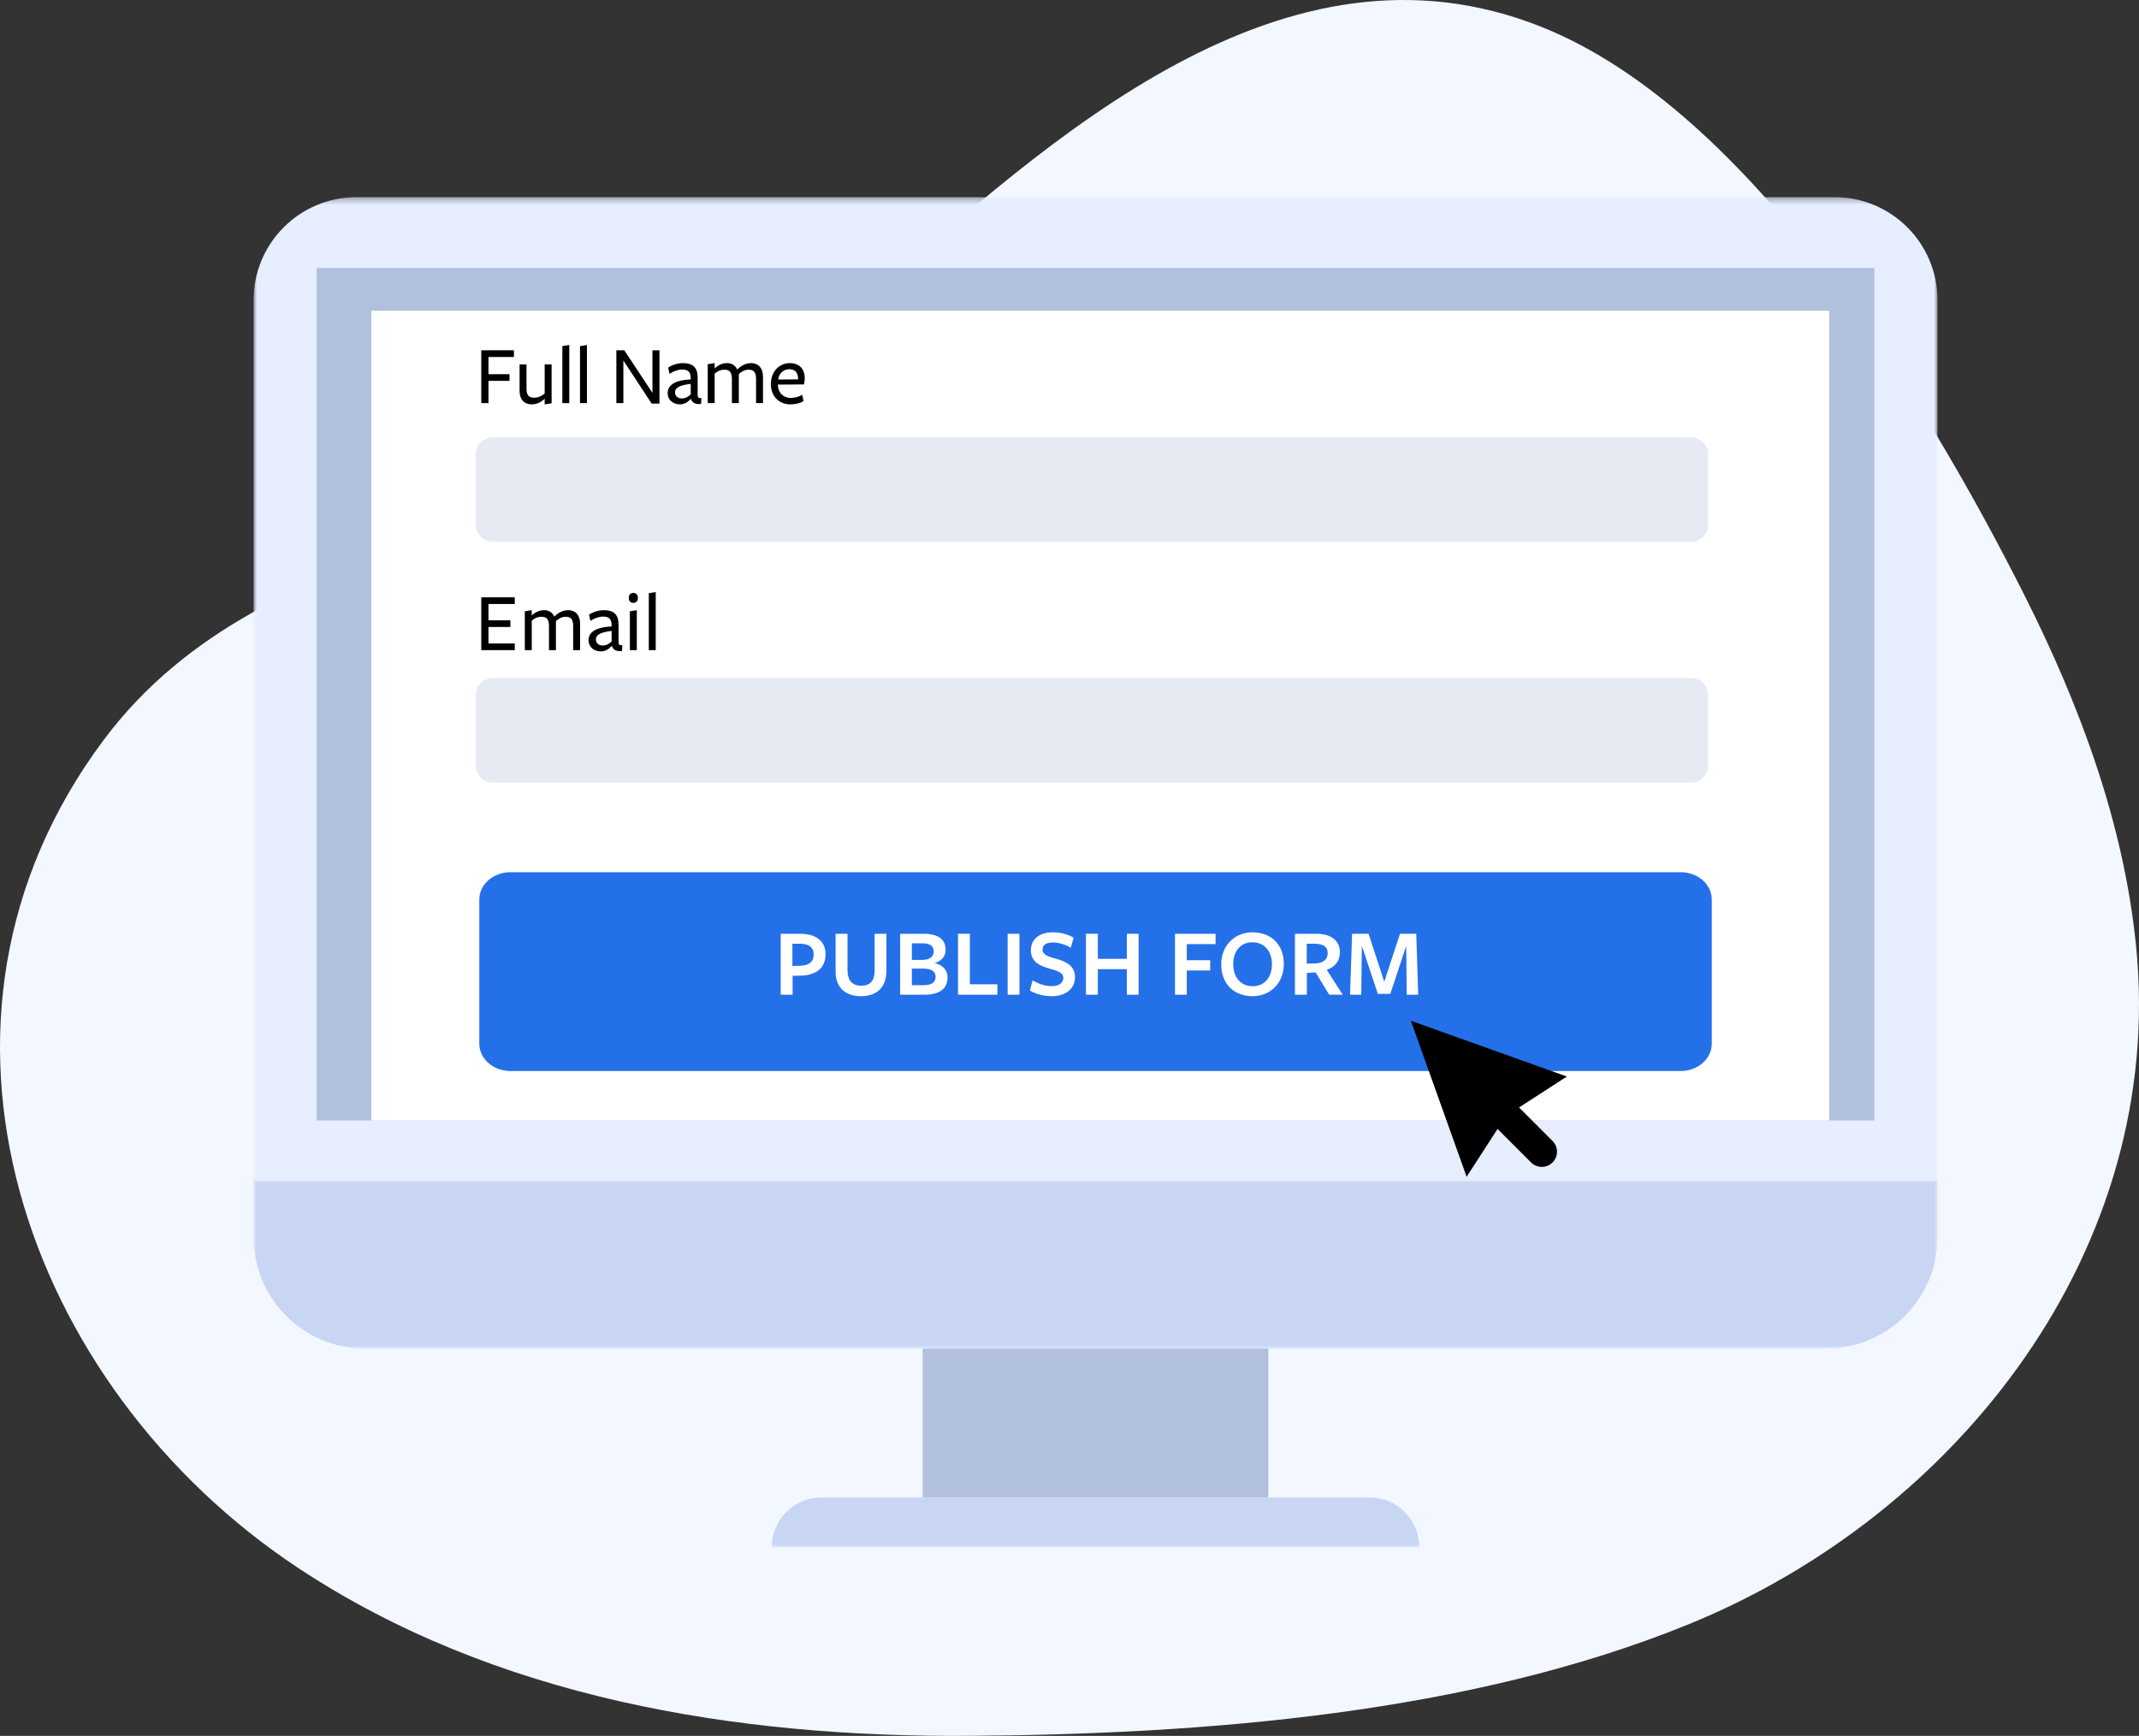 <svg width="329" height="267" viewBox="0 0 329 267" xmlns="http://www.w3.org/2000/svg" xmlns:xlink="http://www.w3.org/1999/xlink" aria-hidden="true"><rect x="0" y="0" width="329" height="267" fill="#333333" stroke="none"/><defs><path id="create-an-online-form_svg__a" d="M0 0.864L259.009 0.864 259.009 27.032 0 27.032z"/><path id="create-an-online-form_svg__c" d="M0 207.987L259.009 207.987 259.009 0.321 0 0.321z"/></defs><g fill="none" fill-rule="evenodd"><path d="M133.085,46.509 C129.069,50.096 125.191,53.551 121.461,56.725 C90.141,83.376 41.435,79.669 15.92,113.851 C-16.36,157.098 3.892,213.376 45.832,241.15 C76.173,261.241 113.257,267.237 149.024,266.993 C185.264,266.746 225.956,263.595 259.745,249.826 C301.324,232.883 333.208,191.963 328.547,145.481 C326.649,126.555 319.878,108.407 311.316,91.427 C296.388,61.821 269.315,16.987 237.085,4.133 C197.654,-11.594 161.835,20.828 133.085,46.509" fill="#F3F7FF" transform="translate(-131, -1452) translate(131, 1452)"/><g transform="translate(-131, -1452) translate(131, 1452) translate(39, 30)"><g transform="translate(0, 150.392)"><mask id="create-an-online-form_svg__b" fill="#fff"><use xlink:href="#create-an-online-form_svg__a"/></mask><path d="M241.866,27.032 L17.144,27.032 C7.677,27.032 0,19.357 0,9.889 L0,0.864 L259.01,0.864 L259.01,9.889 C259.01,19.357 251.335,27.032 241.866,27.032" fill="#C8D6F4" mask="url(#create-an-online-form_svg__b)"/></g><mask id="create-an-online-form_svg__d" fill="#fff"><use xlink:href="#create-an-online-form_svg__c"/></mask><path fill="#B1C0DD" mask="url(#create-an-online-form_svg__d)" d="M102.925 200.322L156.082 200.322 156.082 177.424 102.925 177.424z"/><path d="M259.009,151.68 L0,151.68 L0,16.166 C0,7.415 7.094,0.321 15.845,0.321 L243.164,0.321 C251.915,0.321 259.009,7.415 259.009,16.166 L259.009,151.68 Z" fill="#E6EEFF" mask="url(#create-an-online-form_svg__d)"/><path fill="#B1C0DD" mask="url(#create-an-online-form_svg__d)" d="M9.714 142.334L249.297 142.334 249.297 11.21 9.714 11.21z"/><path fill="#FFF" mask="url(#create-an-online-form_svg__d)" d="M18.128 142.334L242.364 142.334 242.364 17.792 18.128 17.792z"/><path d="M179.305,207.988 L79.704,207.988 C79.704,203.754 83.137,200.323 87.369,200.323 L171.642,200.323 C175.874,200.323 179.305,203.754 179.305,207.988" fill="#C8D6F4" mask="url(#create-an-online-form_svg__d)"/><path d="M39.512,134.734 C36.868,134.734 34.722,132.855 34.722,130.535 L34.722,108.354 C34.722,106.034 36.868,104.154 39.512,104.154 L219.496,104.154 C222.143,104.154 224.287,106.034 224.287,108.354 L224.287,130.535 C224.287,132.855 222.143,134.734 219.496,134.734 L39.512,134.734 Z" fill="#2470E9" mask="url(#create-an-online-form_svg__d)"/></g><path d="M87.98,116.76 C87.98,118.92 86.495,120.06 83.975,120.075 L82.91,120.09 L82.91,123 L81.08,123 L81.08,113.625 L84.11,113.625 C86.705,113.625 87.98,114.93 87.98,116.76 Z M86.15,116.82 C86.15,115.725 85.43,115.155 83.99,115.155 L82.88,115.155 L82.88,118.575 L84.05,118.545 C85.445,118.515 86.15,117.915 86.15,116.82 Z M97.34,119.28 C97.34,121.83 95.915,123.225 93.425,123.225 C91.025,123.225 89.525,121.89 89.525,119.445 L89.525,113.625 L91.355,113.625 L91.355,119.205 C91.355,120.75 92.03,121.62 93.485,121.62 C94.79,121.62 95.525,120.9 95.525,119.28 L95.525,113.625 L97.34,113.625 L97.34,119.28 Z M104.765,118.14 C105.995,118.41 106.745,119.205 106.745,120.315 C106.745,121.86 105.815,123 103.1,123 L99.455,123 L99.455,113.625 L103.04,113.625 C105.575,113.625 106.445,114.675 106.445,116.1 C106.445,117.105 105.845,117.78 104.765,118.14 Z M104.615,116.34 C104.615,115.545 104.045,115.095 102.98,115.095 L101.255,115.095 L101.255,117.645 L102.83,117.645 C104,117.645 104.615,117.15 104.615,116.34 Z M104.9,120.24 C104.9,119.31 104.09,118.98 102.935,118.98 L101.255,118.98 L101.255,121.53 L103.07,121.53 C104.3,121.53 104.9,121.095 104.9,120.24 Z M114.41,123 L108.35,123 L108.35,113.625 L110.18,113.625 L110.18,121.395 L114.41,121.395 L114.41,123 Z M117.8,123 L115.985,123 L115.985,113.625 L117.8,113.625 L117.8,123 Z M122.81,121.68 C123.83,121.68 124.55,121.185 124.55,120.435 C124.55,119.655 123.845,119.37 122.465,118.995 C121.115,118.62 119.555,118.02 119.555,116.175 C119.555,114.51 120.83,113.4 122.915,113.4 C124.19,113.4 125.24,113.715 126.14,114.225 L125.69,115.77 C124.865,115.275 123.815,114.96 122.93,114.96 C121.835,114.96 121.355,115.425 121.355,116.07 C121.355,116.835 122.195,117.135 123.485,117.48 C124.895,117.87 126.35,118.515 126.35,120.3 C126.35,122.01 124.985,123.225 122.78,123.225 C121.535,123.225 120.29,122.895 119.405,122.355 L119.825,120.78 C120.695,121.305 121.685,121.68 122.81,121.68 Z M136.13,123 L134.315,123 L134.315,119.07 L129.86,119.07 L129.86,123 L128.03,123 L128.03,113.625 L129.86,113.625 L129.86,117.48 L134.315,117.48 L134.315,113.625 L136.13,113.625 L136.13,123 Z M141.725,123 L141.725,113.625 L147.965,113.625 L147.965,115.215 L143.54,115.215 L143.54,117.69 L147.14,117.69 L147.14,119.265 L143.54,119.265 L143.54,123 L141.725,123 Z M158.466,118.275 C158.466,121.17 156.426,123.225 153.651,123.225 C150.876,123.225 148.836,121.41 148.836,118.335 C148.836,115.44 150.891,113.4 153.666,113.4 C156.426,113.4 158.466,115.2 158.466,118.275 Z M156.636,118.335 C156.636,116.28 155.451,114.93 153.621,114.93 C151.836,114.93 150.681,116.28 150.681,118.275 C150.681,120.33 151.851,121.695 153.681,121.695 C155.466,121.695 156.636,120.33 156.636,118.335 Z M162.006,119.655 L162.006,123 L160.176,123 L160.176,113.625 L163.461,113.625 C165.831,113.625 167.091,114.75 167.091,116.475 C167.091,117.81 166.341,118.74 165.066,119.175 L167.526,123 L165.441,123 L163.356,119.565 L162.006,119.655 Z M161.991,118.215 L163.356,118.185 C164.481,118.125 165.216,117.615 165.216,116.595 C165.216,115.62 164.481,115.155 163.176,115.155 L161.991,115.155 L161.991,118.215 Z M177.366,123 L177.291,115.485 L174.846,122.865 L172.926,122.865 L170.466,115.485 L170.376,123 L168.651,123 L168.966,113.625 L171.501,113.625 L173.916,121.005 L176.331,113.625 L178.836,113.625 L179.136,123 L177.366,123 Z" fill="#FFF" transform="translate(-131, -1452) translate(131, 1452) translate(39, 30)"/><path d="M35.027 32L35.027 23.875 40.045 23.875 40.045 24.915 36.132 24.915 36.132 27.554 39.369 27.554 39.369 28.581 36.132 28.581 36.132 32 35.027 32zM40.916 26.046L41.982 26.046 41.982 29.79C41.982 30.817 42.372 31.168 43.152 31.168 43.841 31.168 44.439 30.843 44.777 30.518L44.777 26.046 45.843 26.046 45.843 32.026 44.777 32.195 44.777 31.324C44.231 31.87 43.529 32.195 42.775 32.195 41.631 32.195 40.916 31.428 40.916 30.141L40.916 26.046zM48.56 32L47.494 32 47.494 23.238 48.56 23.069 48.56 32zM51.277 32L50.211 32 50.211 23.238 51.277 23.069 51.277 32zM61.352 30.427L61.352 23.875 62.431 23.875 62.431 32.078 61.235 32.078 56.88 25.448 56.88 32 55.801 32 55.801 23.875 57.023 23.875 61.352 30.427zM67.241 30.648L67.241 29.036C65.473 29.27 64.823 29.634 64.823 30.362 64.823 30.895 65.226 31.285 65.876 31.285 66.422 31.285 66.903 31.012 67.241 30.648zM67.28 31.363L67.228 31.363C66.773 31.896 66.227 32.195 65.59 32.195 64.472 32.195 63.692 31.454 63.692 30.492 63.692 29.426 64.459 28.49 67.241 28.36L67.241 28.191C67.241 27.229 66.864 26.839 65.902 26.839 65.291 26.839 64.537 27.125 63.978 27.502L63.77 26.54C64.29 26.176 65.161 25.851 66.006 25.851 67.618 25.851 68.333 26.54 68.307 28.165L68.307 30.661C68.307 31.155 68.372 31.246 68.892 31.246L68.827 32.143C67.865 32.221 67.436 31.883 67.28 31.363zM78.356 32L77.29 32 77.29 28.282C77.29 27.242 76.913 26.865 76.146 26.865 75.483 26.865 74.976 27.216 74.638 27.541L74.638 32 73.572 32 73.572 28.282C73.572 27.242 73.195 26.865 72.428 26.865 71.765 26.865 71.258 27.151 70.92 27.476L70.92 32 69.854 32 69.854 26.02 70.92 25.851 70.92 26.67C71.492 26.124 72.116 25.851 72.831 25.851 73.52 25.851 74.092 26.176 74.391 26.839 75.028 26.202 75.73 25.851 76.549 25.851 77.641 25.851 78.356 26.618 78.356 27.931L78.356 32zM80.644 29.153L80.644 29.205C80.683 30.375 81.463 31.207 82.607 31.207 83.231 31.207 83.907 31.038 84.388 30.713L84.583 31.701C84.05 32.026 83.335 32.195 82.581 32.195 80.787 32.195 79.565 30.908 79.565 29.088 79.565 27.164 80.839 25.851 82.503 25.851 83.946 25.851 84.778 26.761 84.778 28.178 84.778 28.503 84.726 28.867 84.648 29.127 84.635 29.127 80.644 29.153 80.644 29.153zM80.696 28.373L83.751 28.347 83.751 28.256C83.751 27.372 83.335 26.787 82.399 26.787 81.385 26.787 80.787 27.593 80.696 28.373zM40.175 70L35.027 70 35.027 61.875 40.175 61.875 40.175 62.902 36.132 62.902 36.132 65.411 39.499 65.411 39.499 66.438 36.132 66.438 36.132 68.973 40.175 68.973 40.175 70zM50.224 70L49.158 70 49.158 66.282C49.158 65.242 48.781 64.865 48.014 64.865 47.351 64.865 46.844 65.216 46.506 65.541L46.506 70 45.44 70 45.44 66.282C45.44 65.242 45.063 64.865 44.296 64.865 43.633 64.865 43.126 65.151 42.788 65.476L42.788 70 41.722 70 41.722 64.02 42.788 63.851 42.788 64.67C43.36 64.124 43.984 63.851 44.699 63.851 45.388 63.851 45.96 64.176 46.259 64.839 46.896 64.202 47.598 63.851 48.417 63.851 49.509 63.851 50.224 64.618 50.224 65.931L50.224 70zM55.073 68.648L55.073 67.036C53.305 67.27 52.655 67.634 52.655 68.362 52.655 68.895 53.058 69.285 53.708 69.285 54.254 69.285 54.735 69.012 55.073 68.648zM55.112 69.363L55.06 69.363C54.605 69.896 54.059 70.195 53.422 70.195 52.304 70.195 51.524 69.454 51.524 68.492 51.524 67.426 52.291 66.49 55.073 66.36L55.073 66.191C55.073 65.229 54.696 64.839 53.734 64.839 53.123 64.839 52.369 65.125 51.81 65.502L51.602 64.54C52.122 64.176 52.993 63.851 53.838 63.851 55.45 63.851 56.165 64.54 56.139 66.165L56.139 68.661C56.139 69.155 56.204 69.246 56.724 69.246L56.659 70.143C55.697 70.221 55.268 69.883 55.112 69.363zM59.116 61.966C59.116 62.369 58.895 62.733 58.414 62.733 57.933 62.733 57.712 62.369 57.712 61.966 57.712 61.563 57.933 61.199 58.414 61.199 58.895 61.199 59.116 61.563 59.116 61.966zM58.947 70L57.881 70 57.881 64.02 58.947 63.851 58.947 70zM61.859 70L60.793 70 60.793 61.238 61.859 61.069 61.859 70z" fill="#000" transform="translate(-131, -1452) translate(131, 1452) translate(39, 30)"/><g fill="#E6EAF2"><path d="M187.069 16.346L2.828 16.346C1.358 16.346.165 15.153.165 13.683L.165 2.921C.165 1.45 1.358.258 2.828.258L187.069.258C188.54.258 189.73 1.45 189.73 2.921L189.73 13.683C189.73 15.153 188.54 16.346 187.069 16.346M187.069 53.369L2.828 53.369C1.358 53.369.165 52.176.165 50.706L.165 39.944C.165 38.472 1.358 37.283 2.828 37.283L187.069 37.283C188.54 37.283 189.73 38.472 189.73 39.944L189.73 50.706C189.73 52.176 188.54 53.369 187.069 53.369" transform="translate(-131, -1452) translate(131, 1452) translate(39, 30) translate(34, 37)"/></g><path d="M233.645,170.341 L241,165.582 L217,157 L225.582,181 L230.341,173.645 L235.494,178.797 C236.406,179.71 237.885,179.71 238.797,178.797 C239.71,177.885 239.71,176.406 238.797,175.494 L233.645,170.341 Z" fill="#000" transform="translate(-131, -1452) translate(131, 1452)"/></g></svg>